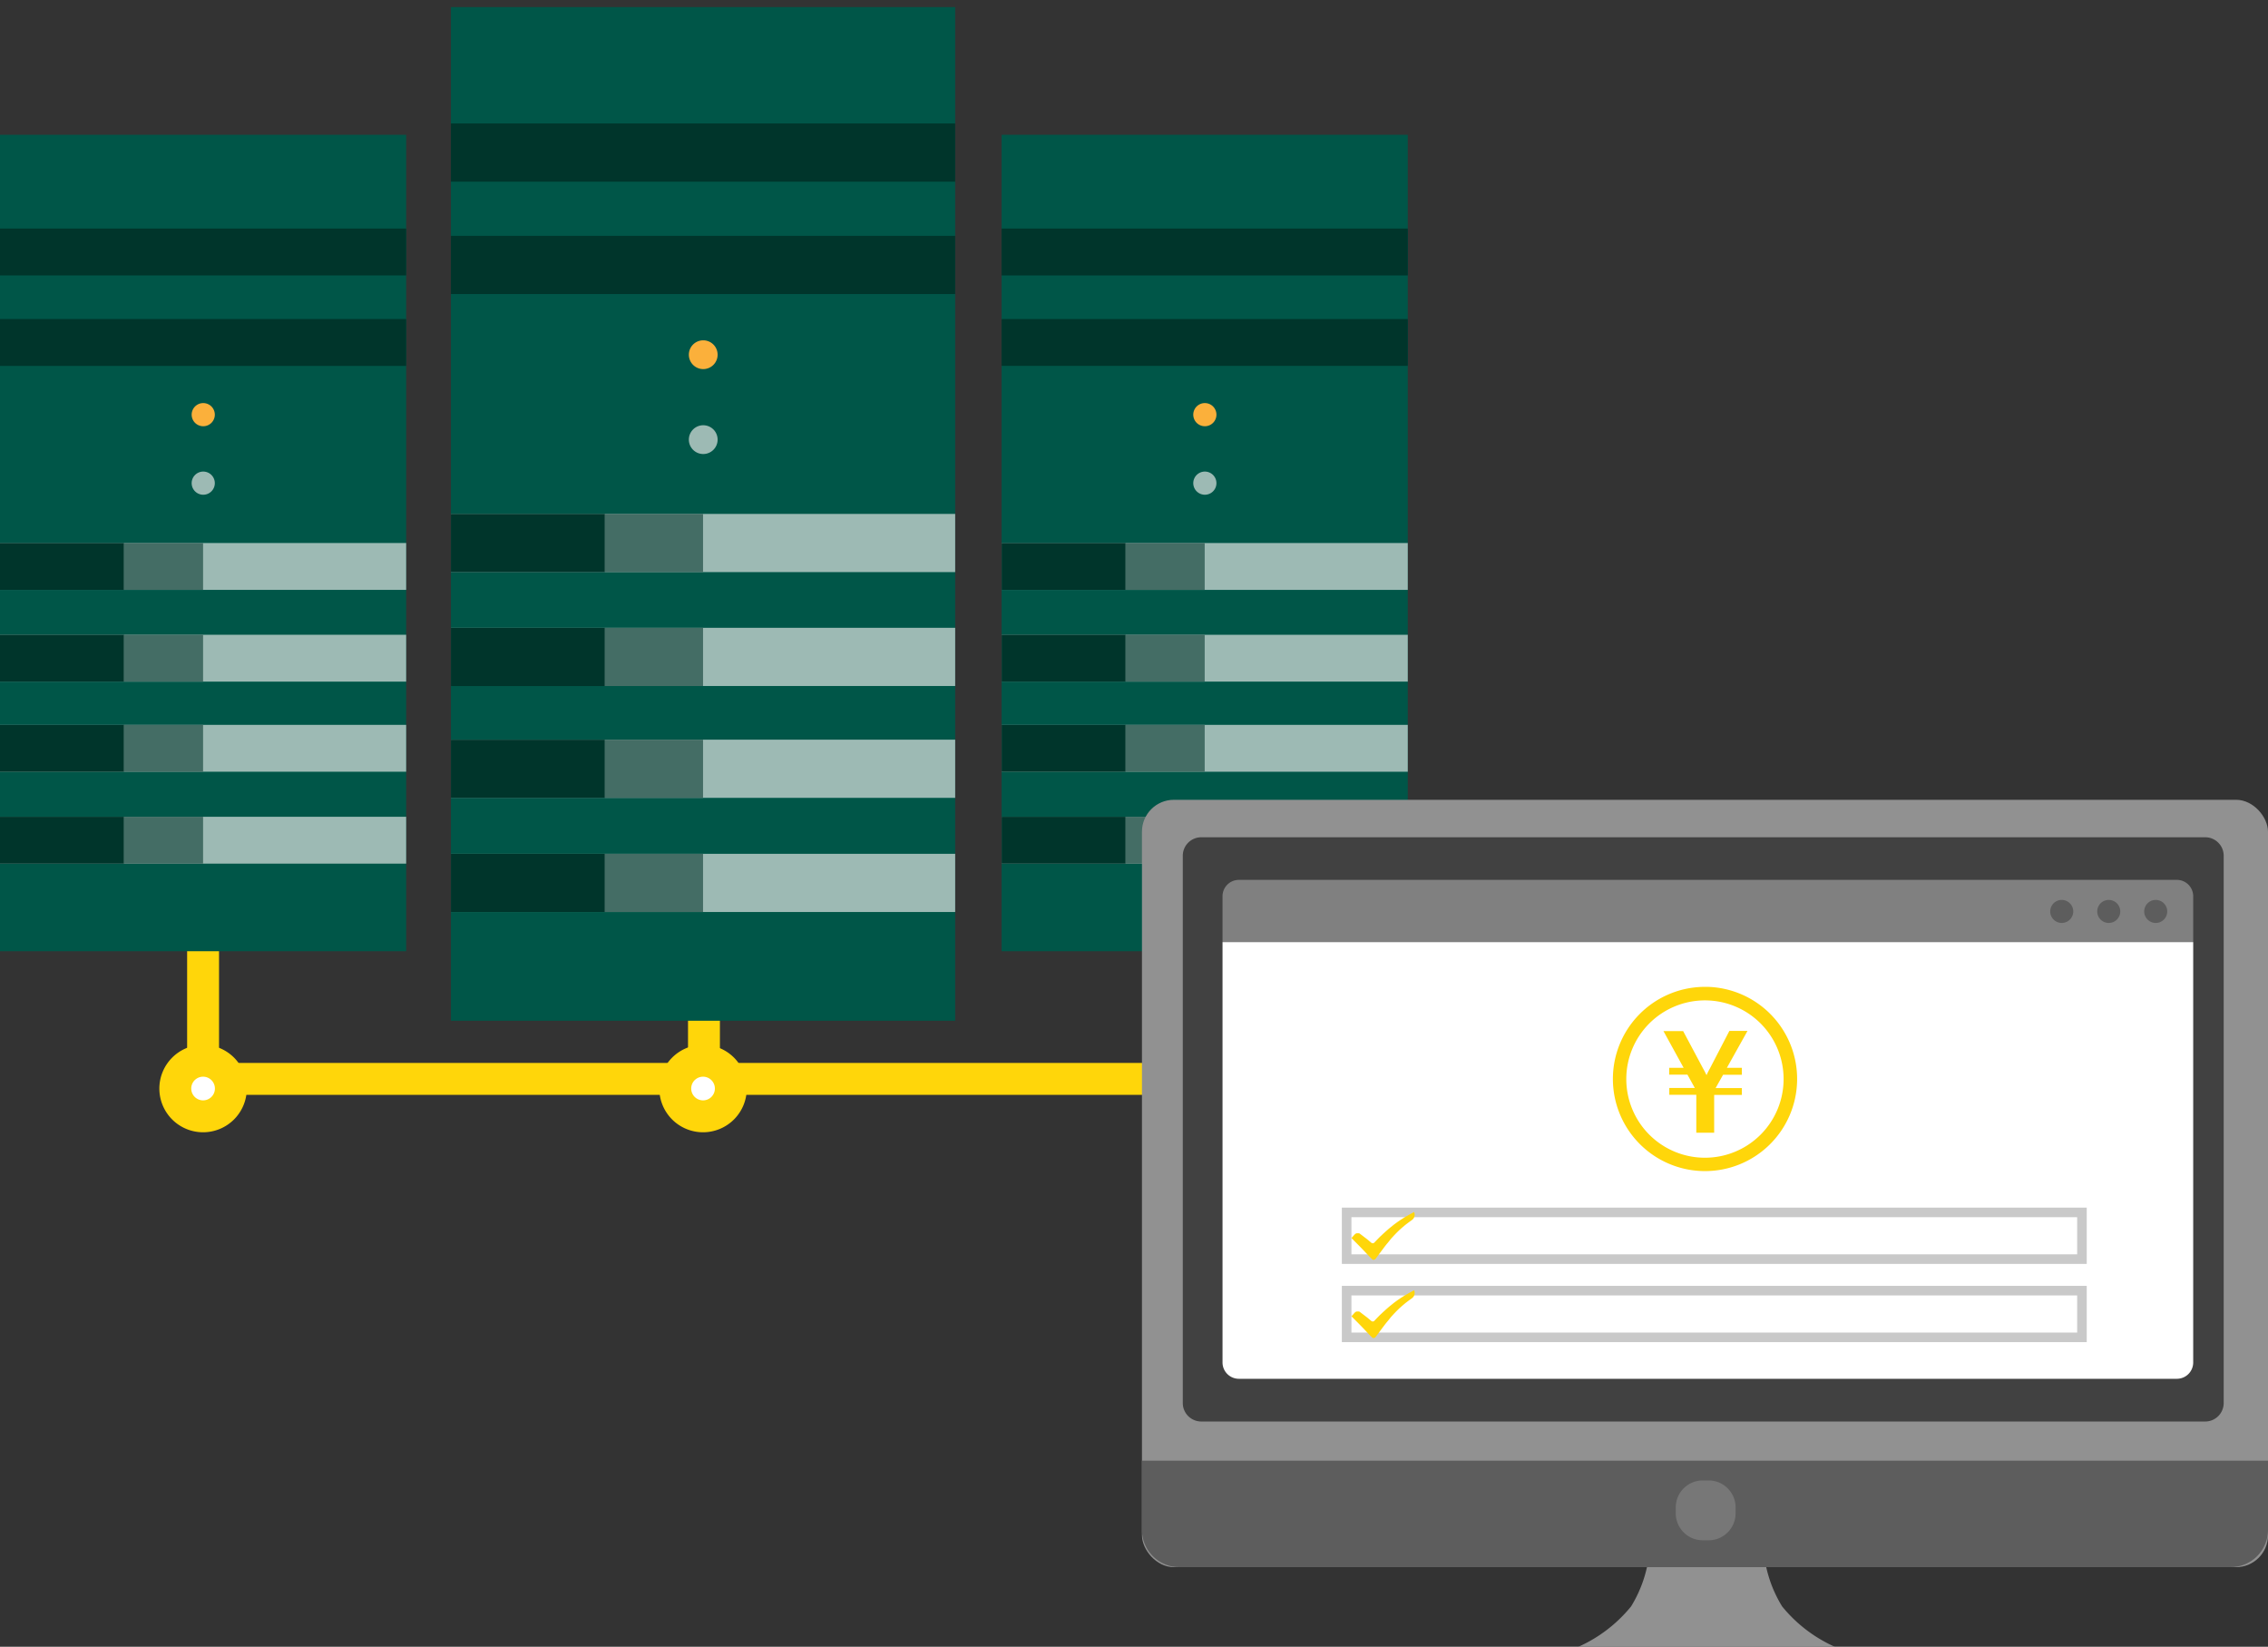 <svg xmlns="http://www.w3.org/2000/svg" xmlns:xlink="http://www.w3.org/1999/xlink" width="71.107" height="51.617" viewBox="0 0 71.107 51.617"><rect x="0" y="0" width="71.107" height="51.617" fill="#333333" stroke="none"/><defs><clipPath id="a"><rect width="44.137" height="36.033" fill="none"/></clipPath></defs><g transform="translate(-2690.446 -3704.089)"><g transform="translate(2690.446 3704.09)"><path d="M.5,3.8h-1V0h1Z" transform="translate(22.071 30.267)" fill="#ffd60a"/><path d="M75.3,194.457H42.889V187.94h1v5.517H74.3v-5.272h1Z" transform="translate(-37.022 -160.141)" fill="#ffd60a"/><rect width="15.81" height="31.772" transform="translate(14.137 0.221)" fill="#005648"/><rect width="15.81" height="1.824" transform="translate(14.137 3.869)" fill="#00352b"/><rect width="15.81" height="1.824" transform="translate(14.137 7.391)" fill="#00352b"/><rect width="15.81" height="1.824" transform="translate(14.137 16.107)" fill="#9dbab4"/><rect width="15.81" height="1.824" transform="translate(14.137 19.677)" fill="#9dbab4"/><rect width="15.81" height="1.824" transform="translate(14.137 23.183)" fill="#9dbab4"/><rect width="15.81" height="1.824" transform="translate(14.137 26.761)" fill="#9dbab4"/><g transform="translate(0 0)"><g clip-path="url(#a)"><path d="M148.076,71.6a.451.451,0,1,1-.451-.451.451.451,0,0,1,.451.451" transform="translate(-125.577 -60.483)" fill="#fbb03b"/><path d="M148.076,89.769a.451.451,0,1,1-.451-.451.451.451,0,0,1,.451.451" transform="translate(-125.577 -75.99)" fill="#9dbab4"/><rect width="3.078" height="1.824" transform="translate(18.964 16.107)" fill="#446d65"/><rect width="3.078" height="1.824" transform="translate(18.964 19.678)" fill="#446d65"/><rect width="3.078" height="1.824" transform="translate(18.964 23.184)" fill="#446d65"/><rect width="3.078" height="1.824" transform="translate(18.964 26.761)" fill="#446d65"/><rect width="4.827" height="1.824" transform="translate(14.137 16.107)" fill="#00352b"/><rect width="4.827" height="1.824" transform="translate(14.137 19.678)" fill="#00352b"/><rect width="4.827" height="1.824" transform="translate(14.137 23.184)" fill="#00352b"/><rect width="4.827" height="1.824" transform="translate(14.137 26.761)" fill="#00352b"/><rect width="12.734" height="25.59" transform="translate(31.403 4.224)" fill="#005648"/><rect width="12.734" height="1.469" transform="translate(31.403 7.163)" fill="#00352b"/><rect width="12.734" height="1.469" transform="translate(31.403 9.999)" fill="#00352b"/><rect width="12.734" height="1.469" transform="translate(31.403 17.019)" fill="#9dbab4"/><rect width="12.734" height="1.469" transform="translate(31.403 19.895)" fill="#9dbab4"/><rect width="12.734" height="1.469" transform="translate(31.403 22.719)" fill="#9dbab4"/><rect width="12.734" height="1.469" transform="translate(31.403 25.6)" fill="#9dbab4"/><path d="M255.673,84.945a.363.363,0,1,1-.363-.363.363.363,0,0,1,.363.363" transform="translate(-217.535 -71.949)" fill="#fbb03b"/><path d="M255.673,99.582a.363.363,0,1,1-.363-.363.363.363,0,0,1,.363.363" transform="translate(-217.535 -84.439)" fill="#9dbab4"/><rect width="2.479" height="1.469" transform="translate(35.291 17.019)" fill="#446d65"/><rect width="2.479" height="1.469" transform="translate(35.291 19.895)" fill="#446d65"/><rect width="2.479" height="1.469" transform="translate(35.291 22.719)" fill="#446d65"/><rect width="2.479" height="1.469" transform="translate(35.291 25.6)" fill="#446d65"/><rect width="3.887" height="1.469" transform="translate(31.403 17.019)" fill="#00352b"/><rect width="3.887" height="1.469" transform="translate(31.403 19.895)" fill="#00352b"/><rect width="3.887" height="1.469" transform="translate(31.403 22.719)" fill="#00352b"/><rect width="3.887" height="1.469" transform="translate(31.403 25.6)" fill="#00352b"/><rect width="12.734" height="25.59" transform="translate(0 4.224)" fill="#005648"/><rect width="12.734" height="1.469" transform="translate(0 7.163)" fill="#00352b"/><rect width="12.734" height="1.469" transform="translate(0 9.999)" fill="#00352b"/><rect width="12.734" height="1.469" transform="translate(0 17.019)" fill="#9dbab4"/><rect width="12.734" height="1.469" transform="translate(0 19.895)" fill="#9dbab4"/><rect width="12.734" height="1.469" transform="translate(0 22.719)" fill="#9dbab4"/><rect width="12.734" height="1.469" transform="translate(0 25.6)" fill="#9dbab4"/><path d="M41.669,84.945a.363.363,0,1,1-.363-.363.363.363,0,0,1,.363.363" transform="translate(-34.934 -71.949)" fill="#fbb03b"/><path d="M41.669,99.582a.363.363,0,1,1-.363-.363.363.363,0,0,1,.363.363" transform="translate(-34.934 -84.439)" fill="#9dbab4"/><rect width="2.479" height="1.469" transform="translate(3.888 17.019)" fill="#446d65"/><rect width="2.479" height="1.469" transform="translate(3.888 19.895)" fill="#446d65"/><rect width="2.479" height="1.469" transform="translate(3.888 22.719)" fill="#446d65"/><rect width="2.479" height="1.469" transform="translate(3.888 25.6)" fill="#446d65"/><rect width="3.887" height="1.469" transform="translate(0 17.019)" fill="#00352b"/><rect width="3.887" height="1.469" transform="translate(0 19.895)" fill="#00352b"/><rect width="3.887" height="1.469" transform="translate(0 22.719)" fill="#00352b"/><rect width="3.887" height="1.469" transform="translate(0 25.6)" fill="#00352b"/><path d="M39.194,227.443a.871.871,0,1,1-.871-.871.871.871,0,0,1,.871.871" transform="translate(-31.956 -193.104)" fill="#fff"/><path d="M.871-.5A1.371,1.371,0,1,1-.5.871,1.373,1.373,0,0,1,.871-.5Zm0,1.742A.371.371,0,1,0,.5.871.372.372,0,0,0,.871,1.242Z" transform="translate(5.496 33.247)" fill="#ffd60a"/><path d="M146.016,227.443a.871.871,0,1,1-.871-.871.871.871,0,0,1,.871.871" transform="translate(-123.103 -193.104)" fill="#fff"/><path d="M.871-.5A1.371,1.371,0,1,1-.5.871,1.373,1.373,0,0,1,.871-.5Zm0,1.742A.371.371,0,1,0,.5.871.372.372,0,0,0,.871,1.242Z" transform="translate(21.171 33.247)" fill="#ffd60a"/><path d="M253.2,227.443a.871.871,0,1,1-.871-.871.871.871,0,0,1,.871.871" transform="translate(-214.557 -193.104)" fill="#fff"/><path d="M.871-.5A1.371,1.371,0,1,1-.5.871,1.373,1.373,0,0,1,.871-.5Zm0,1.742A.371.371,0,1,0,.5.871.372.372,0,0,0,.871,1.242Z" transform="translate(36.899 33.247)" fill="#ffd60a"/></g></g></g><g transform="translate(2726.249 3729.158)"><g transform="translate(0 0)"><g transform="translate(0 0)"><path d="M75.173,119.751a4,4,0,0,1-.584-1.829H71.021a4,4,0,0,1-.584,1.829,4.485,4.485,0,0,1-1.655,1.266h8.046a4.485,4.485,0,0,1-1.655-1.266" transform="translate(-55.102 -94.468)" fill="#919191"/><rect width="35.304" height="24.052" rx="1" fill="#919191"/><path d="M0,104.154v2.168a1.168,1.168,0,0,0,1.168,1.168H34.136a1.168,1.168,0,0,0,1.168-1.168v-2.168Z" transform="translate(0 -83.439)" fill="#5d5d5d"/><path d="M38.491,24.218H7.016a.58.58,0,0,1-.58-.58V6.485a.58.58,0,0,1,.58-.58H38.491a.58.58,0,0,1,.58.58V23.638a.58.58,0,0,1-.58.58" transform="translate(-5.156 -4.731)" fill="#414141"/><path d="M43.133,13.131a.512.512,0,0,0-.512-.512H13.212a.512.512,0,0,0-.512.512v1.438H43.133Z" transform="translate(-10.174 -10.109)" fill="gray"/><path d="M12.7,22.424V35.6a.512.512,0,0,0,.512.512H42.621a.512.512,0,0,0,.512-.512V22.424Z" transform="translate(-10.174 -17.964)" fill="#fff"/><path d="M85.186,109.139H85a.846.846,0,0,1-.846-.846v-.184a.846.846,0,0,1,.846-.846h.184a.846.846,0,0,1,.846.846v.184a.846.846,0,0,1-.846.846" transform="translate(-67.418 -85.929)" fill="#777"/><path d="M143.891,16.14a.361.361,0,1,1-.362-.362.362.362,0,0,1,.362.362" transform="translate(-114.693 -12.64)" fill="#5d5d5d"/><path d="M151.3,16.14a.361.361,0,1,1-.362-.362.362.362,0,0,1,.362.362" transform="translate(-120.628 -12.64)" fill="#5d5d5d"/><path d="M158.708,16.14a.361.361,0,1,1-.362-.362.362.362,0,0,1,.362.362" transform="translate(-126.563 -12.64)" fill="#5d5d5d"/><rect width="35.304" height="26.549" fill="none"/></g></g><path d="M131.073,30.109a2.466,2.466,0,1,1,2.466,2.467,2.466,2.466,0,0,1-2.466-2.467m2.388-2.888a2.887,2.887,0,0,0-2.808,2.887h0a2.888,2.888,0,1,0,2.967-2.888Z" transform="translate(-115.888 -21.357)" fill="#ffd60a"/><path d="M137.408,33.031a2.226,2.226,0,0,0-.1.2c-.037-.074-.057-.12-.1-.193l-.634-1.189h-.617L136.589,33h-.452v.214h.572l.231.418h-.8v.214h.847v1.189h.56V33.85h.868v-.214h-.823l.235-.418h.588V33h-.469l.646-1.156h-.568Z" transform="translate(-119.607 -24.6)" fill="#ffd60a"/><rect width="23.354" height="1.764" transform="translate(6.267 12.783)" fill="#fff"/><path d="M.3.3V1.464H23.054V.3H.3M0,0H23.354V1.764H0Z" transform="translate(6.267 12.783)" fill="#c9c9c9"/><rect width="23.354" height="1.764" transform="translate(6.267 15.235)" fill="#fff"/><path d="M.3.3V1.464H23.054V.3H.3M0,0H23.354V1.764H0Z" transform="translate(6.267 15.235)" fill="#c9c9c9"/><path d="M8.292,3.919l0-.006h0l-.041.022-.058.032c-.038.022-.077.042-.115.065S8,4.074,7.962,4.1s-.076.046-.112.072-.074.049-.11.076-.072.052-.107.08l-.024.02-.055.044-.025.02-.051.043-.05.044c-.034.029-.066.06-.1.09s-.064.062-.1.093c-.063.062-.124.126-.184.189a.08.08,0,0,1-.039.023h0L7,4.895h0a.08.08,0,0,1-.056-.019l-.119-.1L6.594,4.6a.128.128,0,0,0-.033-.019l-.005,0-.016,0H6.534l-.017,0h0l-.024,0h0l-.024.007h0a.13.13,0,0,0-.045.032l-.1.112c.1.1.2.2.29.292s.186.195.279.294l.078.077a.084.084,0,0,0,.026.017h0l.014,0H7l.014,0h0l.019,0h0a.084.084,0,0,0,.05-.032l.061-.082L7.3,5.088c.052-.068.1-.135.157-.2.027-.032.053-.065.08-.1s.054-.063.082-.094l.042-.046.043-.045c.029-.03.058-.059.088-.088l.034-.033.018-.016.04-.036.047-.041h0l.048-.04c.032-.028.065-.053.1-.079.016-.013.082-.061.147-.108a.2.2,0,0,0,.062-.244" transform="translate(0.244 9.005)" fill="#ffd60a"/><path d="M8.292,3.919l0-.006h0l-.041.022-.058.032c-.038.022-.077.042-.115.065S8,4.074,7.962,4.1s-.076.046-.112.072-.074.049-.11.076-.072.052-.107.08l-.024.02-.055.044-.025.02-.051.043-.05.044c-.034.029-.066.06-.1.09s-.064.062-.1.093c-.063.062-.124.126-.184.189a.08.08,0,0,1-.039.023h0L7,4.895h0a.08.08,0,0,1-.056-.019l-.119-.1L6.594,4.6a.128.128,0,0,0-.033-.019l-.005,0-.016,0H6.534l-.017,0h0l-.024,0h0l-.024.007h0a.13.13,0,0,0-.045.032l-.1.112c.1.1.2.2.29.292s.186.195.279.294l.078.077a.084.084,0,0,0,.026.017h0l.014,0H7l.014,0h0l.019,0h0a.084.084,0,0,0,.05-.032l.061-.082L7.3,5.088c.052-.068.1-.135.157-.2.027-.032.053-.065.08-.1s.054-.063.082-.094l.042-.046.043-.045c.029-.03.058-.059.088-.088l.034-.033.018-.016.04-.036.047-.041h0l.048-.04c.032-.028.065-.053.1-.079.016-.013.082-.061.147-.108a.2.2,0,0,0,.062-.244" transform="translate(0.244 11.457)" fill="#ffd60a"/></g></g></svg>